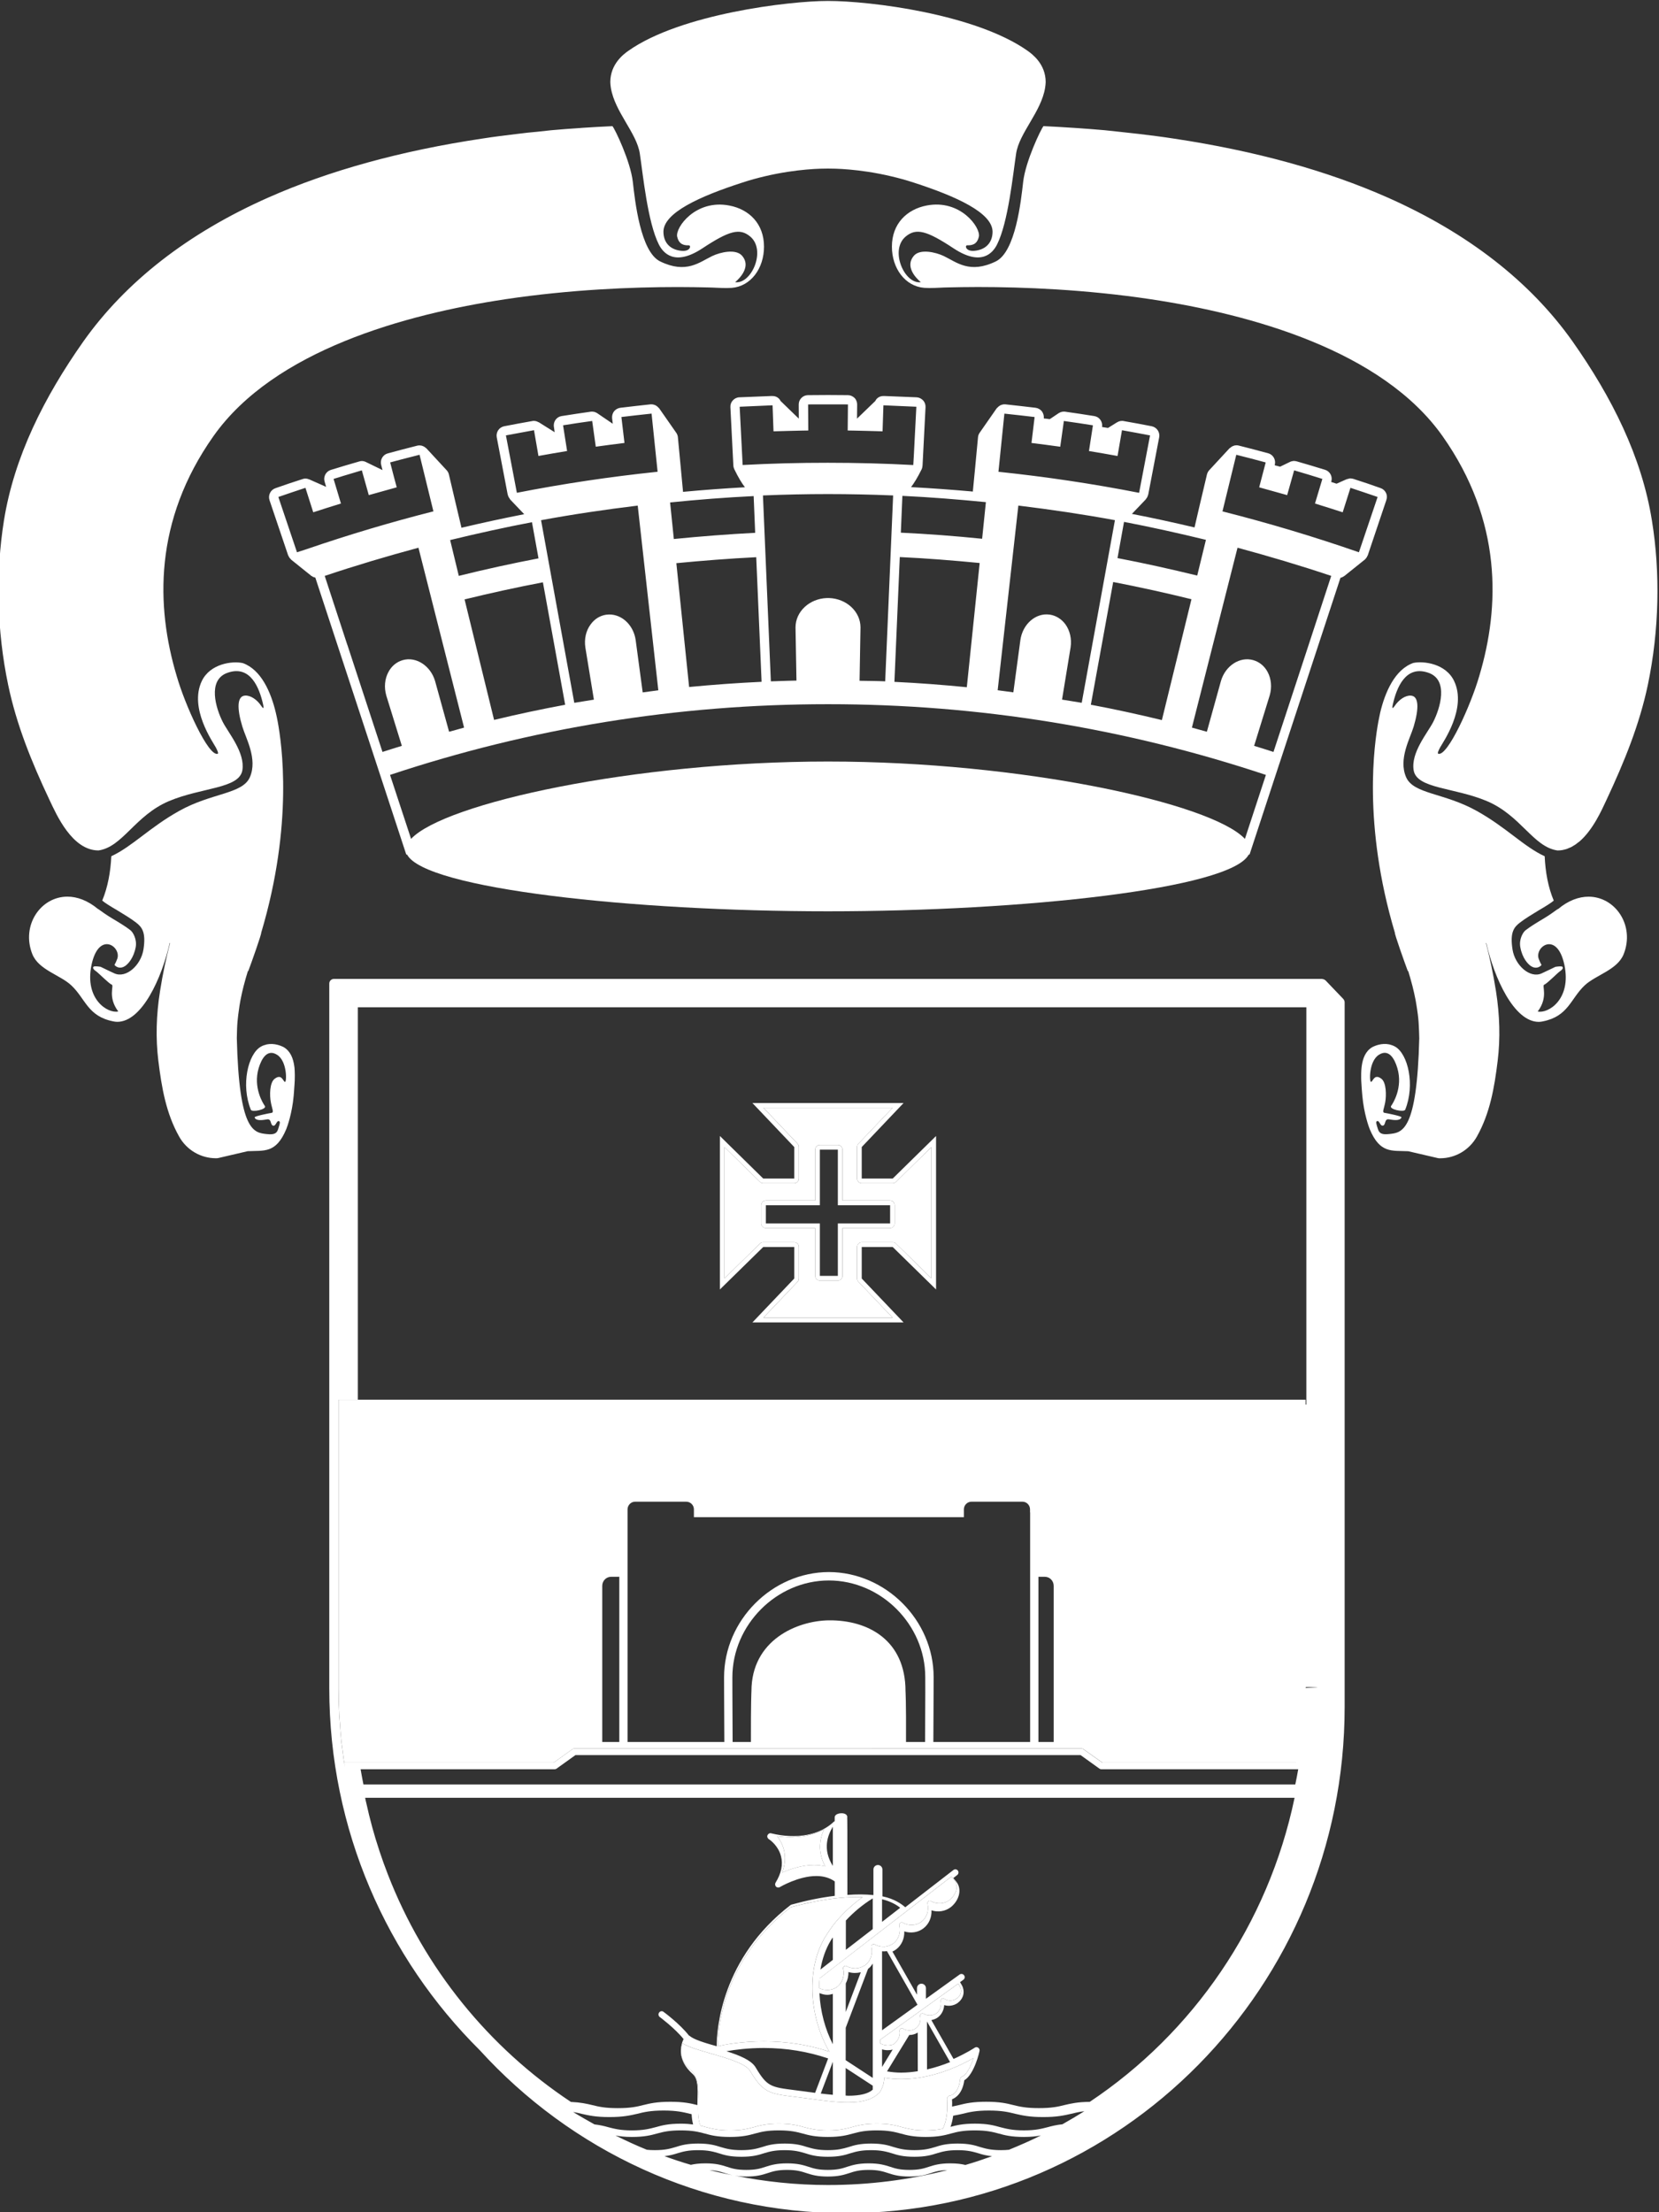 <?xml version="1.0" encoding="utf-8"?>
<!-- Generator: Adobe Illustrator 15.0.2, SVG Export Plug-In . SVG Version: 6.00 Build 0)  -->
<!DOCTYPE svg PUBLIC "-//W3C//DTD SVG 1.1//EN" "http://www.w3.org/Graphics/SVG/1.1/DTD/svg11.dtd">
<svg version="1.1" id="Camada_1" xmlns="http://www.w3.org/2000/svg" xmlns:xlink="http://www.w3.org/1999/xlink" x="0px" y="0px"
	 width="60px" height="80px" viewBox="0 0 60 80" enable-background="new 0 0 60 80" xml:space="preserve">
<rect x="0" y="0" width="60" height="80" fill="#333333" stroke="none"/>
<g>
	<path fill="#FFFFFF" d="M50.855,28.108c-0.289-0.658,0.146-1.407,0.272-1.832c0.194-0.648,0.194-1.106-0.103-1.121
		c-0.199-0.012-0.431,0.148-0.58,0.369c-0.072,0.108-0.108,0.122-0.07-0.052c0.131-0.583,0.456-1.449,1.307-1.135
		c0.715,0.267,0.403,1.28,0.152,1.774c-0.201,0.392-0.813,1.104-0.706,1.744c0.109,0.669,1.461,0.616,2.645,1.113
		c1.234,0.52,1.677,1.659,2.556,1.787c0.061,0,0.119-0.005,0.177-0.014c0.009-0.001,0.02-0.006,0.031-0.008
		c0.046-0.008,0.089-0.021,0.135-0.035c0.013-0.003,0.025-0.012,0.036-0.016c0.041-0.016,0.081-0.032,0.12-0.05
		c0.022-0.013,0.044-0.028,0.066-0.04c0.028-0.018,0.055-0.031,0.082-0.049c0.035-0.025,0.069-0.052,0.102-0.079
		c0.013-0.01,0.024-0.018,0.038-0.026c0.497-0.422,0.816-1.148,0.983-1.505c0.654-1.396,1.195-2.728,1.498-4.163
		c0.413-1.974,0.454-4.062,0.149-5.94c-0.367-2.312-1.453-4.47-2.871-6.483c-1.532-2.164-3.784-3.917-6.688-5.204
		c-2.198-0.974-4.792-1.688-7.713-2.128c-0.438-0.068-0.871-0.123-1.296-0.173c-0.237-0.028-0.467-0.052-0.699-0.077
		c-0.174-0.018-0.352-0.037-0.525-0.056c-0.327-0.03-0.645-0.052-0.96-0.075c-0.062-0.003-0.123-0.009-0.183-0.012
		c-0.358-0.023-0.709-0.045-1.048-0.06h-0.024c-0.093,0.111-0.648,1.271-0.733,2.012c-0.079,0.695-0.275,2.534-0.991,2.88
		c-0.949,0.459-1.417,0.026-1.882-0.196c-0.291-0.138-0.854-0.269-1.078-0.011c-0.331,0.38,0.056,0.795,0.248,0.957
		c-0.589,0.083-1.138-1.161-0.543-1.653c0.378-0.312,0.755-0.215,1.734,0.433c1.011,0.664,1.419,0.151,1.566-0.14
		c0.406-0.802,0.578-2.545,0.691-3.292c0.115-0.75,0.904-1.501,1.048-2.376c0.009-0.071,0.021-0.146,0.021-0.206
		c0-0.655-0.485-1.013-0.656-1.135c-1.889-1.33-5.685-1.801-7.219-1.801c-1.403,0-5.328,0.471-7.215,1.801
		c-0.173,0.122-0.656,0.479-0.656,1.135c0,0.055,0.01,0.135,0.02,0.206c0.144,0.875,0.932,1.626,1.047,2.376
		c0.113,0.747,0.283,2.49,0.69,3.292c0.15,0.291,0.557,0.804,1.568,0.14c0.979-0.647,1.358-0.744,1.732-0.433
		c0.594,0.492,0.048,1.736-0.542,1.653c0.191-0.162,0.58-0.577,0.25-0.957c-0.227-0.258-0.788-0.127-1.077,0.011
		c-0.468,0.223-0.937,0.655-1.884,0.196c-0.714-0.346-0.911-2.185-0.99-2.88c-0.085-0.741-0.642-1.9-0.736-2.012
		c-0.348,0.015-0.709,0.036-1.081,0.06c-0.036,0.003-0.072,0.005-0.109,0.009c-0.335,0.021-0.677,0.048-1.029,0.079
		c-0.157,0.018-0.319,0.037-0.477,0.052c-0.247,0.022-0.49,0.046-0.744,0.08c-0.424,0.05-0.855,0.104-1.294,0.173
		c-2.921,0.439-5.514,1.154-7.712,2.128c-2.904,1.287-5.155,3.04-6.689,5.204c-1.419,2.014-2.505,4.171-2.874,6.483
		c-0.3,1.878-0.26,3.967,0.154,5.94c0.301,1.436,0.838,2.768,1.497,4.163c0.245,0.515,0.811,1.821,1.771,1.821
		c0.878-0.128,1.32-1.268,2.554-1.787c1.185-0.497,2.535-0.444,2.648-1.113c0.104-0.64-0.509-1.353-0.708-1.744
		c-0.252-0.494-0.56-1.508,0.154-1.774c0.848-0.314,1.172,0.552,1.303,1.135c0.038,0.174,0.002,0.16-0.07,0.052
		c-0.147-0.221-0.38-0.381-0.579-0.369c-0.298,0.015-0.298,0.473-0.101,1.121c0.126,0.425,0.56,1.174,0.272,1.832
		c-0.27,0.613-1.379,0.56-2.553,1.216c-1.077,0.6-1.699,1.289-2.458,1.64c-0.027,0.574-0.128,1.121-0.328,1.604
		c0.082,0.076,0.326,0.226,0.533,0.346c0.247,0.151,0.5,0.301,0.688,0.447c0.212,0.164,0.368,0.347,0.27,0.975
		c-0.09,0.571-0.629,1.059-1.055,0.863c-0.232-0.104-0.42-0.203-0.498-0.237c-0.116-0.017-0.224-0.024-0.25-0.003
		c-0.043,0.033-0.011,0.1,0.084,0.162c0.092,0.062,0.467,0.449,0.569,0.485c0.102,0.033-0.159,0.443,0.239,0.972
		c-0.375,0.085-1.227-0.436-0.968-1.682c0.262-1.243,1.08-0.668,0.934-0.228c-0.036,0.099-0.071,0.171-0.104,0.227
		c0.075,0.091,0.223,0.148,0.383,0.041c0.112-0.075,0.31-0.288,0.385-0.682c0.052-0.278-0.094-0.542-0.195-0.617
		c-0.172-0.134-0.417-0.282-0.654-0.423c-0.214-0.127-0.371-0.244-0.507-0.34c-0.002,0-0.004,0.001-0.005,0.001
		c-0.377-0.313-0.76-0.449-1.107-0.449c-0.974,0-1.68,1.043-1.271,2.078c0.229,0.575,1.013,0.753,1.415,1.135
		c0.511,0.483,0.586,1.112,1.506,1.296c0.051,0.011,0.103,0.018,0.153,0.018c0.893,0,1.609-1.586,1.896-2.854l0.011,0.006
		c-0.132,0.505-0.261,1.093-0.362,1.738c-0.139,0.868-0.159,1.714-0.062,2.509c0.121,0.984,0.28,1.909,0.753,2.75
		c0.271,0.486,0.781,0.784,1.328,0.784c0.027,0,0.056,0,0.083-0.006l1.068-0.249c0.601-0.029,1.022,0.089,1.394-0.794
		c0.039-0.092,0.212-0.573,0.269-1.203c0.007-0.094,0.017-0.188,0.021-0.28c0.004-0.057,0.009-0.104,0.011-0.153
		c0.004-0.046,0.005-0.086,0.007-0.126c0.001-0.063,0.003-0.126,0.003-0.187c0-0.026-0.002-0.053-0.002-0.079
		c-0.001-0.068-0.004-0.134-0.01-0.197c-0.002-0.014-0.005-0.027-0.006-0.044c-0.04-0.302-0.144-0.554-0.379-0.696
		c-0.099-0.053-0.344-0.158-0.62-0.102c-0.021,0.007-0.042,0.016-0.063,0.02c-0.012,0.003-0.021,0.006-0.033,0.009
		c-0.04,0.013-0.08,0.03-0.12,0.055c-0.46,0.269-0.721,1.38-0.358,2.278c0.042,0.104,0.603-0.014,0.505-0.14
		c-0.05-0.068-0.434-0.653-0.221-1.367c0.102-0.337,0.309-0.707,0.667-0.479c0.368,0.231,0.351,0.997,0.283,0.979
		c-0.069-0.013-0.113-0.308-0.37-0.114c-0.188,0.136-0.188,0.609-0.14,0.852c0.043,0.241,0.125,0.37,0.021,0.383
		c-0.101,0.016-0.627,0.121-0.609,0.164c0.051,0.141,0.302,0.095,0.46,0.07c0.158-0.02,0.102,0.192,0.204,0.227
		c0.102,0.034,0.127-0.177,0.207-0.165c0.079,0.009,0.029,0.128-0.016,0.28c-0.044,0.146-0.117,0.225-0.414,0.19
		c-0.466-0.052-1.004-0.079-1.084-3.48l0.001-0.009v-0.009c0-0.092,0.006-0.18,0.007-0.272c0.004-0.096,0.007-0.193,0.016-0.291
		c0.008-0.088,0.017-0.172,0.028-0.259c0.014-0.112,0.029-0.218,0.046-0.328c0.012-0.066,0.022-0.131,0.033-0.191
		c0.035-0.178,0.072-0.347,0.114-0.51c0.048-0.19,0.103-0.373,0.156-0.548l0.012,0.007c0.116-0.307,0.484-1.347,0.469-1.391
		c1.174-3.937,0.742-6.844,0.596-7.638c-0.02-0.106-0.041-0.207-0.067-0.317c-0.177-0.746-0.53-1.556-1.193-1.796H8.778
		C8.42,23.897,7.6,23.989,7.295,24.635c-0.459,0.98,0.406,2.198,0.508,2.39c0.058,0.109,0.109,0.223,0.07,0.234
		c-0.335,0.105-1.182-1.761-1.484-2.817c-0.75-2.501-0.833-5.605,1.33-8.669c2.196-3.11,6.947-4.406,10.545-4.95
		c2.375-0.356,4.621-0.443,6.253-0.443c0.397,0,0.756,0.007,1.072,0.014c0.219,0.003,0.458,0.023,0.692,0.023
		c0.062,0,0.124-0.005,0.184-0.007c0.686-0.055,1.166-0.7,1.166-1.49c0-0.826-0.534-1.35-1.254-1.487
		c-1.221-0.236-1.961,0.8-1.886,1.127c0.045,0.201,0.158,0.323,0.418,0.312c0.095-0.004,0.065,0.225-0.249,0.2
		c-0.406-0.032-0.666-0.282-0.666-0.695C24,7.699,25.283,7.107,26.856,6.6c0.274-0.091,0.546-0.164,0.802-0.224
		c1.175-0.278,2.083-0.28,2.286-0.28c0.204,0,1.114,0.002,2.288,0.28c0.256,0.06,0.527,0.133,0.805,0.224
		c1.568,0.507,2.853,1.099,2.86,1.776c0,0.413-0.262,0.663-0.666,0.695c-0.312,0.024-0.344-0.204-0.248-0.2
		c0.261,0.011,0.373-0.111,0.419-0.312c0.073-0.327-0.666-1.363-1.888-1.127c-0.719,0.138-1.257,0.661-1.257,1.487
		c0,0.79,0.484,1.436,1.168,1.49c0.061,0.002,0.123,0.007,0.185,0.007c0.236,0,0.474-0.021,0.691-0.023
		c0.315-0.007,0.678-0.014,1.072-0.014c1.632,0,3.878,0.087,6.251,0.443c3.602,0.544,8.349,1.84,10.548,4.95
		c2.16,3.063,2.078,6.168,1.329,8.669c-0.304,1.057-1.149,2.923-1.484,2.817c-0.042-0.012,0.012-0.125,0.07-0.234
		c0.104-0.191,0.968-1.409,0.506-2.39c-0.301-0.645-1.12-0.738-1.48-0.66c-0.665,0.237-1.02,1.053-1.197,1.799
		c-0.024,0.11-0.045,0.211-0.065,0.317c-0.145,0.794-0.577,3.701,0.596,7.638c-0.016,0.044,0.354,1.084,0.469,1.391l0.013-0.007
		c0.053,0.175,0.106,0.357,0.155,0.548c0.042,0.163,0.078,0.332,0.113,0.506c0.012,0.064,0.023,0.129,0.033,0.195
		c0.017,0.11,0.034,0.216,0.048,0.329c0.01,0.086,0.02,0.168,0.026,0.254c0.008,0.105,0.011,0.206,0.016,0.31
		c0.002,0.087,0.008,0.167,0.008,0.255v0.007l0.002,0.014c-0.083,3.401-0.62,3.429-1.089,3.48c-0.293,0.034-0.365-0.044-0.41-0.19
		c-0.047-0.152-0.094-0.271-0.016-0.28c0.081-0.012,0.104,0.199,0.208,0.165c0.1-0.034,0.043-0.246,0.204-0.227
		c0.157,0.024,0.405,0.07,0.46-0.07c0.017-0.043-0.509-0.148-0.611-0.164c-0.102-0.013-0.022-0.142,0.022-0.383
		c0.044-0.242,0.044-0.716-0.141-0.852c-0.256-0.193-0.301,0.102-0.37,0.114c-0.067,0.018-0.085-0.748,0.283-0.979
		c0.358-0.229,0.566,0.142,0.666,0.479c0.214,0.714-0.171,1.299-0.222,1.367c-0.098,0.126,0.463,0.243,0.507,0.14
		c0.363-0.898,0.1-2.01-0.36-2.278c-0.04-0.024-0.081-0.042-0.121-0.055c-0.031-0.011-0.062-0.02-0.095-0.028
		c-0.274-0.057-0.521,0.049-0.62,0.102c-0.238,0.143-0.342,0.401-0.38,0.708l-0.002,0.016c-0.008,0.077-0.012,0.15-0.014,0.223
		v0.048c-0.002,0.074,0,0.146,0.002,0.22c0.002,0.019,0.002,0.038,0.004,0.06c0.008,0.16,0.02,0.32,0.036,0.489
		c0.058,0.63,0.23,1.111,0.268,1.203c0.372,0.883,0.795,0.765,1.392,0.794l1.072,0.249c0.024,0.006,0.054,0.006,0.079,0.006
		c0.55,0,1.058-0.298,1.331-0.784c0.472-0.841,0.634-1.766,0.753-2.75c0.097-0.795,0.075-1.641-0.062-2.509
		c-0.102-0.646-0.23-1.233-0.361-1.738l0.01-0.006c0.287,1.269,1.005,2.854,1.897,2.854c0.051,0,0.1-0.007,0.15-0.018
		c0.921-0.184,0.997-0.812,1.506-1.296c0.4-0.382,1.188-0.56,1.416-1.135c0.41-1.035-0.299-2.078-1.271-2.078
		c-0.349,0-0.73,0.136-1.104,0.449c-0.003,0-0.007-0.001-0.011-0.001c-0.136,0.096-0.291,0.213-0.504,0.34
		c-0.237,0.141-0.481,0.289-0.654,0.423c-0.103,0.075-0.247,0.339-0.194,0.617c0.072,0.394,0.271,0.606,0.384,0.682
		c0.159,0.107,0.311,0.05,0.383-0.041c-0.034-0.056-0.068-0.128-0.104-0.227c-0.146-0.44,0.668-1.016,0.932,0.228
		c0.261,1.246-0.592,1.767-0.966,1.682c0.396-0.528,0.136-0.938,0.238-0.972c0.103-0.036,0.476-0.423,0.57-0.485
		c0.093-0.062,0.127-0.129,0.081-0.162c-0.022-0.021-0.132-0.014-0.247,0.003c-0.075,0.034-0.269,0.133-0.498,0.237
		c-0.425,0.195-0.966-0.292-1.055-0.863c-0.099-0.628,0.056-0.811,0.271-0.975c0.188-0.146,0.439-0.296,0.686-0.447
		c0.207-0.12,0.452-0.27,0.534-0.346c-0.203-0.482-0.302-1.029-0.328-1.604c-0.761-0.351-1.381-1.04-2.458-1.64
		C52.232,28.667,51.124,28.721,50.855,28.108"/>
	<line fill="#FFFFFF" x1="37.907" y1="63.23" x2="37.256" y2="63.23"/>
	<line fill="#FFFFFF" x1="22.693" y1="63.23" x2="21.982" y2="63.23"/>
	<path fill="#FFFFFF" d="M30.997,46.234v-1.139c0-0.098,0.077-0.17,0.169-0.17h1.121c0.045,0,0.086,0.014,0.116,0.046l1.282,1.257
		v-4.745l-1.282,1.259c-0.03,0.029-0.071,0.047-0.116,0.047h-1.121c-0.093,0-0.169-0.076-0.169-0.171V41.48
		c0-0.045,0.017-0.087,0.048-0.119l1.238-1.302h-4.673l1.237,1.302c0.03,0.032,0.045,0.074,0.045,0.119v1.138
		c0,0.095-0.074,0.171-0.167,0.171h-1.124c-0.042,0-0.084-0.018-0.115-0.049l-1.283-1.257v4.745l1.283-1.257
		c0.03-0.032,0.072-0.046,0.115-0.046h1.124c0.092,0,0.167,0.072,0.167,0.17v1.139c0,0.045-0.015,0.084-0.045,0.117l-1.237,1.301
		h4.673l-1.238-1.301C31.013,46.318,30.997,46.279,30.997,46.234 M30.47,46.138c0,0.093-0.075,0.169-0.167,0.169H29.65
		c-0.092,0-0.167-0.076-0.167-0.169v-1.726h-1.785c-0.091,0-0.167-0.077-0.167-0.171v-0.656c0-0.099,0.077-0.173,0.167-0.173h1.785
		v-1.838c0-0.092,0.076-0.17,0.167-0.17h0.652c0.092,0,0.167,0.078,0.167,0.17v1.838h1.721c0.093,0,0.167,0.074,0.167,0.173v0.656
		c0,0.094-0.074,0.171-0.167,0.171H30.47V46.138z"/>
	<path fill="#FFFFFF" d="M32.283,40.059l-1.239,1.302c-0.032,0.032-0.047,0.074-0.047,0.119v1.139c0,0.094,0.076,0.17,0.169,0.17
		h1.121c0.045,0,0.087-0.018,0.117-0.047l1.28-1.259v4.745l-1.28-1.257c-0.03-0.032-0.072-0.046-0.117-0.046h-1.121
		c-0.093,0-0.169,0.072-0.169,0.17v1.139c0,0.045,0.016,0.084,0.047,0.117l1.239,1.301h-4.674l1.237-1.301
		c0.029-0.033,0.045-0.072,0.045-0.117v-1.139c0-0.098-0.075-0.17-0.167-0.17h-1.123c-0.043,0-0.084,0.014-0.115,0.046l-1.284,1.257
		v-4.745l1.284,1.257c0.03,0.031,0.071,0.049,0.115,0.049h1.123c0.092,0,0.167-0.076,0.167-0.17V41.48
		c0-0.045-0.016-0.087-0.045-0.119l-1.237-1.302H32.283 M29.483,43.413h-1.785c-0.092,0-0.168,0.074-0.168,0.173v0.657
		c0,0.093,0.077,0.17,0.168,0.17h1.785v1.726c0,0.093,0.076,0.169,0.167,0.169h0.651c0.093,0,0.168-0.076,0.168-0.169v-1.726h1.722
		c0.092,0,0.166-0.077,0.166-0.17v-0.657c0-0.099-0.074-0.173-0.166-0.173h-1.722v-1.838c0-0.092-0.075-0.17-0.168-0.17h-0.651
		c-0.091,0-0.167,0.078-0.167,0.17V43.413 M32.679,39.888h-5.467l1.513,1.592v1.139h-1.123l-1.566-1.538v5.55l1.566-1.535h1.123
		v1.139l-1.513,1.588h5.467l-1.513-1.588v-1.139h1.121l1.567,1.535v-5.55l-1.567,1.538h-1.121V41.48L32.679,39.888z M27.699,44.243
		v-0.657h1.952v-2.011h0.651v2.011h1.89v0.657h-1.89v1.896h-0.651v-1.896H27.699z"/>
	<path fill="#FFFFFF" d="M48.582,36.125l-0.647-0.676h-0.002c-0.002-0.002-0.004-0.002-0.006-0.002
		c-0.028-0.028-0.065-0.038-0.101-0.043c-0.007,0-0.009-0.004-0.015-0.004H12.077c-0.044,0-0.087,0.018-0.117,0.047
		c-0.034,0.031-0.051,0.075-0.051,0.123v25.486c0,5.119,2.088,9.753,5.438,13.08c3.297,3.623,8.018,5.898,13.247,5.898
		c9.947,0,18.037-8.21,18.037-18.301V36.246C48.63,36.201,48.612,36.161,48.582,36.125 M12.942,36.426h34.304v0.333v14.034H12.942
		V36.426z M21.5,76.824c-0.26-0.146-0.519-0.292-0.772-0.448c0.108,0.018,0.209,0.039,0.306,0.065
		c0.248,0.057,0.504,0.118,1.006,0.118c0.504,0,0.762-0.062,1.008-0.118c0.245-0.061,0.476-0.118,0.952-0.118
		c0.475,0,0.708,0.058,0.953,0.118c0.02,0.003,0.041,0.009,0.06,0.013c0.007,0.127,0.022,0.252,0.054,0.373
		c-0.125-0.017-0.26-0.029-0.44-0.029c-0.459,0-0.692,0.064-0.918,0.128c-0.218,0.056-0.427,0.115-0.855,0.115
		c-0.426,0-0.634-0.06-0.853-0.115C21.856,76.884,21.704,76.848,21.5,76.824 M31.196,68.606c-0.114,0.078-0.22,0.168-0.325,0.253
		c-0.096,0.08-0.186,0.163-0.276,0.248c-0.17,0.167-0.333,0.342-0.474,0.53c-0.1,0.136-0.194,0.272-0.279,0.413
		c-0.745,1.26-0.513,3.009,0.152,4.143c-0.746-0.247-1.541-0.372-2.371-0.372c-0.796,0-1.401,0.116-1.667,0.177
		c0.004-0.62,0.182-3.127,2.64-5.026c0.269-0.076,0.531-0.138,0.783-0.188c0.01-0.003,0.018-0.003,0.028-0.003
		C30.066,68.646,30.668,68.583,31.196,68.606 M30.121,67.477c-0.388-0.616-0.179-1.121,0-1.418V67.477z M34.409,67.862
		c0.062,0.074,0.138,0.165,0.158,0.211c0.103,0.218-0.038,0.492-0.225,0.635c-0.184,0.145-0.444,0.163-0.666,0.047
		c-0.019-0.021-0.05-0.022-0.078-0.015c-0.039,0.015-0.062,0.059-0.054,0.099c0.06,0.249-0.025,0.506-0.215,0.654
		c-0.187,0.143-0.448,0.162-0.667,0.043c-0.021-0.015-0.052-0.021-0.079-0.01c-0.042,0.014-0.064,0.057-0.056,0.096
		c0.06,0.252-0.025,0.508-0.215,0.655c-0.095,0.07-0.209,0.111-0.328,0.122c-0.004,0-0.009-0.003-0.016-0.003
		c-0.106,0.005-0.221-0.018-0.324-0.074c-0.023-0.02-0.055-0.021-0.083-0.008c-0.037,0.012-0.057,0.056-0.049,0.094
		c0.06,0.252-0.024,0.507-0.216,0.653c-0.026,0.019-0.055,0.034-0.084,0.047c-0.044,0.024-0.088,0.044-0.134,0.052
		c-0.005,0.001-0.009,0.001-0.013,0.004c-0.044,0.008-0.088,0.018-0.13,0.018c-0.019,0-0.038-0.004-0.055-0.006
		c-0.033-0.004-0.065-0.007-0.096-0.012c-0.055-0.012-0.108-0.031-0.157-0.06c-0.025-0.016-0.061-0.021-0.089-0.002
		c-0.032,0.017-0.049,0.055-0.04,0.091c0.057,0.249-0.027,0.508-0.218,0.655c-0.109,0.082-0.244,0.118-0.381,0.113
		c-0.017,0-0.033,0-0.049-0.003c-0.078-0.008-0.153-0.026-0.225-0.062c0-0.118,0.008-0.233,0.018-0.35l0.477-0.369l1.78-1.377
		L34.409,67.862z M31.901,69.5v-0.818c0.33,0.08,0.55,0.22,0.656,0.309L31.901,69.5z M33.865,72.809
		c-0.036,0.024-0.073,0.039-0.111,0.054h-0.003c-0.037,0.013-0.078,0.02-0.119,0.02c-0.074,0-0.151-0.018-0.217-0.057
		c-0.025-0.017-0.06-0.023-0.085-0.012c-0.037,0.015-0.059,0.058-0.05,0.098c0.035,0.17-0.028,0.343-0.159,0.438
		c-0.129,0.092-0.305,0.102-0.447,0.019c-0.023-0.017-0.05-0.025-0.077-0.017c-0.043,0.014-0.07,0.055-0.059,0.102
		c0.029,0.15-0.061,0.355-0.208,0.461c-0.027,0.022-0.064,0.033-0.106,0.041c-0.017,0.006-0.034,0.006-0.054,0.008
		c-0.021,0.003-0.042,0.005-0.063,0.005c-0.031-0.002-0.06-0.005-0.084-0.01c-0.01-0.003-0.018-0.003-0.025-0.004
		c-0.035-0.007-0.065-0.015-0.096-0.028c-0.025-0.012-0.055-0.02-0.07-0.035v-0.127l2.823-2.03c0.039,0.063,0.076,0.132,0.084,0.153
		c0.05,0.146,0.001,0.282-0.131,0.379c-0.128,0.095-0.305,0.104-0.45,0.021c-0.019-0.02-0.045-0.021-0.075-0.02
		c-0.042,0.014-0.068,0.057-0.061,0.102C34.057,72.539,33.995,72.71,33.865,72.809 M34.361,74.572
		c-0.247,0.099-0.53,0.196-0.834,0.264l-0.002-1.733L34.361,74.572z M32.885,73.591c0.107,0,0.212-0.027,0.306-0.087l0.002,1.397
		c-0.196,0.03-0.396,0.051-0.602,0.051c-0.176,0-0.346-0.018-0.511-0.045L32.885,73.591z M31.901,74.747V74.11
		c0.066,0.022,0.138,0.031,0.208,0.031c0.061,0,0.12-0.007,0.175-0.022L31.901,74.747z M31.901,73.42v-2.855
		c0.061,0.004,0.121,0.002,0.177-0.006l1.104,1.938L31.901,73.42z M30.585,74.502c0.001-0.409,0.002-0.802,0.002-1.173l0.807-2.129
		c0.002,0,0.006-0.003,0.006-0.003c0.067-0.051,0.119-0.118,0.165-0.19v4.136L30.585,74.502z M31.565,75.425v0.143
		c-0.165,0.146-0.454,0.22-0.89,0.22c-0.029,0-0.064-0.004-0.092-0.007c0-0.343,0-0.674,0.002-0.996L31.565,75.425z M30.588,72.759
		c0-0.365,0.001-0.702,0.001-1.031c0.066-0.128,0.101-0.27,0.095-0.413c0.147,0.043,0.303,0.043,0.448,0.008L30.588,72.759z
		 M30.121,74.559v1.195c-0.145-0.015-0.288-0.026-0.437-0.046L30.121,74.559z M29.479,75.684c-0.086-0.016-0.172-0.023-0.259-0.035
		l-0.067-0.01c-0.149-0.021-0.285-0.037-0.407-0.053c-0.871-0.109-1.005-0.129-1.418-0.824c-0.154-0.258-0.576-0.434-1.055-0.583
		c0.311-0.056,0.78-0.118,1.352-0.118c0.816,0,1.595,0.13,2.326,0.378L29.479,75.684z M30.121,72.105v1.82
		c-0.274-0.53-0.454-1.183-0.485-1.848c0.094,0.036,0.188,0.062,0.284,0.062C29.989,72.139,30.055,72.125,30.121,72.105
		 M29.672,71.225c0.063-0.373,0.182-0.73,0.372-1.049c0.021-0.04,0.051-0.074,0.077-0.113v0.811L29.672,71.225z M31.565,69.76
		l-0.973,0.751c0-0.379,0-0.734,0-1.06c0.281-0.301,0.604-0.573,0.973-0.801V69.76z M27.125,74.885
		c0.474,0.799,0.711,0.827,1.591,0.938c0.124,0.018,0.256,0.03,0.405,0.052l0.068,0.009c0.505,0.069,1.028,0.144,1.487,0.144
		c0.13,0,0.249-0.01,0.358-0.019c0.078-0.011,0.147-0.023,0.211-0.04c0.024-0.007,0.051-0.011,0.074-0.016
		c0.081-0.023,0.152-0.049,0.215-0.083c0.005-0.001,0.008-0.004,0.013-0.007c0.067-0.031,0.127-0.072,0.179-0.119
		c0.027-0.024,0.059-0.042,0.081-0.066c0.042-0.053,0.067-0.114,0.095-0.178c0.019-0.043,0.033-0.088,0.047-0.135
		c0.014-0.072,0.032-0.146,0.031-0.229c0.196,0.035,0.402,0.052,0.611,0.052c1.137,0,2.158-0.497,2.618-0.763
		c-0.088,0.262-0.244,0.612-0.406,0.665c-0.044,0.016-0.074,0.056-0.08,0.103c-0.055,0.551-0.349,0.585-0.36,0.585
		c-0.03,0.002-0.06,0.02-0.08,0.043c-0.021,0.026-0.033,0.054-0.03,0.088c0.011,0.144,0.011,0.271,0.005,0.386v0.002
		c-0.016,0.303-0.081,0.522-0.16,0.684c-0.117,0.024-0.248,0.045-0.423,0.053c-0.058,0.002-0.121,0.007-0.191,0.007
		c-0.426,0-0.634-0.06-0.854-0.115c-0.224-0.063-0.458-0.128-0.916-0.128s-0.689,0.064-0.915,0.128
		c-0.221,0.056-0.429,0.115-0.855,0.115c-0.428,0-0.636-0.06-0.856-0.115c-0.225-0.063-0.457-0.128-0.917-0.128
		c-0.458,0-0.691,0.064-0.914,0.128c-0.221,0.056-0.43,0.115-0.856,0.115c-0.427,0-0.635-0.06-0.856-0.115
		c-0.067-0.022-0.139-0.038-0.214-0.056h0.002c-0.022-0.056-0.04-0.116-0.052-0.178c-0.027-0.133-0.034-0.282-0.034-0.433v-0.003
		c0-0.088,0.002-0.173,0.003-0.258c0.013-0.432,0.027-0.878-0.257-1.127c-0.457-0.402-0.382-0.792-0.307-0.979
		c0.233,0.144,0.611,0.25,1.041,0.373C26.306,74.434,26.968,74.624,27.125,74.885 M25.655,78.477
		c0.254,0.014,0.408,0.059,0.561,0.109c0.084,0.026,0.17,0.052,0.271,0.076C26.208,78.603,25.929,78.545,25.655,78.477
		 M29.945,79.016c-1.161,0-2.29-0.122-3.386-0.341c0.115,0.021,0.251,0.035,0.432,0.035c0.386,0,0.582-0.063,0.772-0.124
		c0.182-0.06,0.353-0.116,0.703-0.116c0.352,0,0.521,0.057,0.702,0.116c0.191,0.061,0.386,0.124,0.771,0.124
		c0.389,0,0.584-0.063,0.776-0.124c0.181-0.06,0.351-0.116,0.703-0.116c0.351,0,0.522,0.057,0.703,0.116
		c0.188,0.061,0.385,0.124,0.771,0.124c0.389,0,0.585-0.063,0.776-0.124c0.158-0.055,0.319-0.101,0.593-0.109
		C32.881,78.83,31.433,79.016,29.945,79.016 M34.915,78.291c-0.139-0.034-0.304-0.058-0.548-0.058c-0.386,0-0.581,0.063-0.771,0.123
		c-0.182,0.061-0.353,0.114-0.705,0.114c-0.35,0-0.521-0.054-0.7-0.114c-0.19-0.06-0.387-0.123-0.774-0.123
		c-0.387,0-0.584,0.063-0.775,0.123c-0.18,0.061-0.35,0.114-0.703,0.114c-0.349,0-0.519-0.054-0.701-0.114
		c-0.189-0.06-0.385-0.123-0.772-0.123c-0.386,0-0.584,0.063-0.774,0.123c-0.18,0.061-0.352,0.114-0.701,0.114
		c-0.351,0-0.522-0.054-0.704-0.114c-0.188-0.06-0.386-0.123-0.773-0.123c-0.233,0-0.393,0.023-0.529,0.053
		c-0.322-0.093-0.639-0.199-0.954-0.313c0.195-0.022,0.336-0.062,0.47-0.105c0.191-0.057,0.374-0.112,0.747-0.112
		c0.375,0,0.556,0.056,0.748,0.112c0.2,0.065,0.409,0.127,0.816,0.127c0.409,0,0.617-0.062,0.817-0.127
		c0.192-0.057,0.372-0.112,0.748-0.112c0.374,0,0.556,0.056,0.747,0.112c0.201,0.065,0.409,0.127,0.814,0.127
		c0.41,0,0.617-0.062,0.818-0.127c0.193-0.057,0.375-0.112,0.748-0.112c0.376,0,0.557,0.056,0.749,0.112
		c0.2,0.065,0.408,0.127,0.816,0.127c0.407,0,0.615-0.062,0.815-0.127c0.193-0.057,0.376-0.112,0.749-0.112
		c0.375,0,0.557,0.056,0.751,0.112c0.137,0.044,0.285,0.087,0.496,0.106C35.563,78.088,35.242,78.196,34.915,78.291 M36.491,77.741
		c-0.085,0.009-0.176,0.014-0.288,0.014c-0.376,0-0.56-0.056-0.751-0.111c-0.2-0.064-0.408-0.127-0.818-0.127
		s-0.616,0.062-0.816,0.127c-0.192,0.056-0.375,0.111-0.748,0.111c-0.374,0-0.556-0.056-0.748-0.111
		c-0.201-0.064-0.409-0.127-0.817-0.127c-0.407,0-0.614,0.062-0.815,0.127c-0.193,0.056-0.375,0.111-0.75,0.111
		c-0.373,0-0.554-0.056-0.747-0.111c-0.199-0.064-0.408-0.127-0.815-0.127c-0.408,0-0.616,0.062-0.817,0.127
		c-0.191,0.056-0.373,0.111-0.748,0.111c-0.375,0-0.555-0.056-0.746-0.111c-0.202-0.064-0.409-0.127-0.818-0.127
		c-0.408,0-0.614,0.062-0.816,0.127c-0.192,0.056-0.374,0.111-0.749,0.111c-0.115,0-0.206-0.005-0.29-0.014
		c-0.386-0.157-0.763-0.329-1.135-0.516c0.154,0.031,0.336,0.053,0.593,0.053c0.461,0,0.693-0.063,0.917-0.125
		c0.221-0.059,0.429-0.112,0.856-0.112c0.425,0,0.636,0.054,0.855,0.112c0.224,0.062,0.458,0.125,0.916,0.125
		c0.459,0,0.693-0.063,0.917-0.125c0.218-0.059,0.426-0.112,0.853-0.112c0.43,0,0.637,0.054,0.857,0.112
		c0.224,0.062,0.457,0.125,0.917,0.125c0.457,0,0.69-0.063,0.914-0.125c0.221-0.059,0.43-0.112,0.856-0.112
		c0.428,0,0.636,0.054,0.855,0.112c0.228,0.062,0.459,0.125,0.915,0.125c0.46,0,0.693-0.063,0.918-0.125
		c0.221-0.059,0.428-0.112,0.856-0.112c0.428,0,0.637,0.054,0.857,0.112c0.224,0.062,0.458,0.125,0.918,0.125
		c0.271,0,0.461-0.023,0.618-0.055C37.272,77.412,36.886,77.579,36.491,77.741 M38.423,76.82c-0.223,0.023-0.383,0.064-0.533,0.105
		c-0.221,0.056-0.429,0.115-0.857,0.115c-0.43,0-0.638-0.06-0.858-0.115c-0.226-0.063-0.457-0.128-0.917-0.128
		c-0.436,0-0.667,0.059-0.881,0.115c0.042-0.118,0.075-0.249,0.096-0.402c0.125-0.022,0.235-0.044,0.339-0.069
		c0.246-0.061,0.478-0.118,0.953-0.118c0.478,0,0.71,0.058,0.954,0.118c0.249,0.057,0.505,0.118,1.01,0.118s0.763-0.062,1.01-0.118
		c0.145-0.037,0.292-0.07,0.478-0.093C38.956,76.51,38.692,76.669,38.423,76.82 M39.412,76.009
		c-0.442,0.003-0.683,0.062-0.912,0.115c-0.237,0.06-0.464,0.111-0.93,0.111c-0.462,0-0.685-0.052-0.926-0.111
		c-0.24-0.061-0.488-0.119-0.979-0.119c-0.487,0-0.738,0.059-0.979,0.119c-0.081,0.02-0.163,0.037-0.253,0.056
		c0.005-0.085,0.005-0.171-0.002-0.264c0.144-0.057,0.377-0.216,0.444-0.687c0.359-0.209,0.554-1.039,0.554-1.084
		c0-0.039-0.024-0.082-0.062-0.101c-0.037-0.02-0.081-0.018-0.117,0.007c-0.008,0.007-0.303,0.201-0.764,0.406l-0.802-1.405
		c0.085-0.019,0.164-0.046,0.231-0.095c0.141-0.104,0.223-0.271,0.233-0.447c0.166,0.051,0.347,0.022,0.488-0.077
		c0.186-0.14,0.259-0.347,0.188-0.559c-0.014-0.048-0.066-0.135-0.103-0.194l0.121-0.087c0.053-0.037,0.062-0.111,0.026-0.16
		c-0.036-0.052-0.109-0.065-0.159-0.031l-1.221,0.879v-0.383c0-0.09-0.073-0.162-0.163-0.162c-0.091,0-0.161,0.073-0.161,0.168
		v0.229l-0.888-1.558c0.048-0.024,0.096-0.049,0.137-0.082c0.198-0.15,0.302-0.395,0.292-0.648c0.237,0.077,0.5,0.039,0.693-0.111
		c0.198-0.152,0.304-0.397,0.29-0.651c0.241,0.079,0.499,0.036,0.695-0.112c0.236-0.183,0.404-0.524,0.267-0.822
		c-0.03-0.065-0.114-0.167-0.172-0.232l0.141-0.111c0.049-0.037,0.062-0.108,0.023-0.161c-0.039-0.051-0.111-0.061-0.162-0.019
		l-1.74,1.346c-0.118-0.105-0.387-0.307-0.826-0.395v-0.971c0-0.09-0.073-0.162-0.163-0.162s-0.162,0.072-0.162,0.162v0.925h-0.002
		h-0.002c-0.285-0.03-0.604-0.03-0.938-0.006c0.002-2.39-0.002-2.753-0.007-2.812h0.005c-0.002-0.049-0.026-0.088-0.074-0.113
		c-0.085-0.045-0.236-0.035-0.322,0.019c-0.042,0.031-0.065,0.067-0.061,0.108v0.135c-0.009,0.003-0.015,0.003-0.024,0.01
		c-0.514,0.495-1.36,0.65-2.272,0.426c-0.057-0.017-0.112,0.018-0.135,0.07c-0.021,0.054,0.003,0.113,0.053,0.145
		c0.068,0.04,0.345,0.254,0.436,0.613c0.078,0.298,0.012,0.62-0.196,0.956c-0.027,0.046-0.021,0.104,0.016,0.144
		c0.021,0.02,0.051,0.032,0.082,0.032c0.02,0,0.039-0.004,0.059-0.017c0.006-0.003,0.671-0.399,1.316-0.399
		c0.263,0,0.487,0.067,0.667,0.195v0.522c-0.485,0.058-1.007,0.163-1.563,0.316c-0.016,0.003-0.027,0.011-0.039,0.02
		c-2.499,1.922-2.667,4.49-2.669,5.102c-0.41-0.116-0.823-0.237-0.973-0.372c-0.008-0.009-0.02-0.005-0.027-0.012
		c-0.325-0.419-0.897-0.843-0.921-0.859c-0.051-0.043-0.121-0.026-0.159,0.024c-0.039,0.051-0.027,0.127,0.022,0.162
		c0.006,0.004,0.553,0.412,0.861,0.798c-0.101,0.214-0.258,0.747,0.333,1.267c0.193,0.171,0.183,0.531,0.171,0.912
		c-0.002,0.066-0.003,0.137-0.003,0.208c-0.243-0.061-0.489-0.119-0.979-0.119c-0.491,0-0.737,0.059-0.98,0.119
		c-0.236,0.06-0.46,0.111-0.922,0.111c-0.461,0-0.687-0.052-0.924-0.111c-0.202-0.049-0.418-0.097-0.77-0.114
		c-2.965-1.965-5.306-4.835-6.62-8.227c-0.004-0.009-0.005-0.015-0.008-0.021c-0.104-0.268-0.202-0.537-0.292-0.812
		c-0.008-0.021-0.014-0.039-0.018-0.057c-0.086-0.261-0.167-0.521-0.239-0.787c-0.008-0.034-0.02-0.068-0.028-0.105
		c-0.068-0.248-0.128-0.497-0.184-0.751c-0.012-0.051-0.023-0.102-0.036-0.152c-0.011-0.06-0.021-0.115-0.033-0.175
		c0.006,0.028,0.012,0.06,0.016,0.089H46.82C45.865,69.593,43.146,73.52,39.412,76.009 M28.348,66.884
		c-0.051-0.193-0.142-0.354-0.238-0.479c0.631,0.087,1.224-0.003,1.693-0.249c-0.152,0.328-0.249,0.795,0.043,1.338
		c-0.127-0.036-0.264-0.051-0.409-0.051c-0.436,0-0.869,0.15-1.151,0.276C28.396,67.436,28.416,67.156,28.348,66.884 M46.846,64.532
		H13.144c-0.026-0.137-0.054-0.272-0.077-0.408c-0.008-0.051-0.016-0.095-0.025-0.143h7.016c0.024,0,0.049-0.006,0.069-0.021
		l0.685-0.491h18.268l0.684,0.491c0.02,0.015,0.045,0.021,0.067,0.021h7.121C46.922,64.166,46.882,64.35,46.846,64.532
		 M22.693,63.23h-0.71 M24.893,63.23h-1.998 M26.349,63.23h-1.255 M34.858,63.23h-1.252 M37.053,63.23H35.06 M37.907,63.23h-0.65
		 M21.78,63.23h-1.007c-0.024,0-0.049,0.007-0.068,0.024l-0.683,0.488h-7.572c0.008,0.058,0.013,0.116,0.023,0.176
		c-0.037-0.232-0.068-0.471-0.096-0.706c-0.01-0.08-0.021-0.162-0.032-0.243c-0.023-0.235-0.04-0.473-0.056-0.71
		c-0.007-0.081-0.014-0.163-0.019-0.243c-0.017-0.318-0.025-0.638-0.025-0.959V50.618h34.832v10.392h0.574
		c-0.006,0.011-0.574,0.03-0.574,0.048c0,0.913-0.074,1.807-0.206,2.686h-7.003l-0.686-0.488c-0.02-0.018-0.042-0.024-0.067-0.024
		h-1.007"/>
	<path fill="#FFFFFF" d="M50.125,17.823c-0.038-0.082-0.109-0.143-0.194-0.172c-0.315-0.112-0.634-0.223-0.954-0.323l0,0
		c-0.011-0.007-0.02-0.009-0.031-0.009c-0.029-0.012-0.061-0.016-0.095-0.016c-0.002,0-0.003-0.003-0.006-0.003h-0.003h-0.018
		c-0.006,0-0.014,0.005-0.025,0.007c-0.026,0.002-0.053,0.012-0.08,0.021c-0.005,0.001-0.011,0.001-0.018,0.003l-0.363,0.161
		c-0.064-0.019-0.13-0.043-0.194-0.063l0.003-0.012c0.056-0.18-0.044-0.371-0.222-0.427c-0.342-0.107-0.684-0.206-1.027-0.306
		c-0.029-0.009-0.058-0.012-0.087-0.012c0,0-0.002-0.004-0.004-0.004h-0.002h-0.007h-0.003c-0.053,0.004-0.1,0.016-0.141,0.036
		l-0.358,0.173c-0.064-0.017-0.132-0.036-0.197-0.052l0.006-0.017c0.046-0.18-0.06-0.369-0.24-0.416
		c-0.354-0.099-0.712-0.189-1.068-0.28c-0.027-0.007-0.054-0.009-0.083-0.009c-0.042,0-0.081,0.009-0.119,0.026
		c-0.01,0.002-0.022,0.011-0.031,0.015c-0.027,0.014-0.052,0.031-0.073,0.053c-0.006,0.006-0.015,0.008-0.021,0.011L43.737,17
		c-0.041,0.044-0.07,0.097-0.085,0.154l-0.269,1.139l-0.179,0.771c0,0,0,0.005,0,0.01c-0.75-0.176-1.505-0.343-2.267-0.49l0.5-0.523
		c0.007-0.007,0.007-0.015,0.012-0.021c0.031-0.035,0.055-0.078,0.066-0.125c0.005-0.009,0.008-0.015,0.01-0.021l0.002-0.007
		l0.396-2.071c0.018-0.09-0.002-0.183-0.054-0.259c-0.049-0.072-0.127-0.124-0.213-0.142c-0.339-0.067-0.68-0.13-1.021-0.189
		c-0.018-0.005-0.035-0.005-0.052-0.005h-0.002h-0.004h-0.005c-0.037,0-0.069,0.007-0.103,0.018
		c-0.011,0.002-0.022,0.009-0.03,0.015c-0.016,0.009-0.031,0.014-0.044,0.021l-0.322,0.201c-0.069-0.012-0.145-0.022-0.215-0.034
		v-0.004c0.028-0.188-0.097-0.362-0.279-0.391c-0.353-0.057-0.706-0.11-1.061-0.16c-0.016-0.002-0.031-0.002-0.048-0.002
		c-0.006,0-0.008,0.002-0.016,0.002c-0.029,0.001-0.062,0.005-0.091,0.018c-0.013,0.002-0.024,0.011-0.036,0.018
		c-0.016,0.007-0.029,0.009-0.042,0.021l-0.32,0.215c-0.07-0.01-0.144-0.021-0.216-0.026l0.002-0.005
		c0.009-0.09-0.017-0.181-0.07-0.254c-0.055-0.067-0.136-0.115-0.225-0.127c-0.364-0.043-0.731-0.086-1.1-0.125h-0.031h-0.002
		c-0.05,0-0.095,0.015-0.138,0.032c-0.014,0.007-0.023,0.016-0.035,0.022c-0.031,0.02-0.058,0.042-0.08,0.068
		c-0.006,0.01-0.017,0.012-0.022,0.019l-0.617,0.886c-0.033,0.048-0.057,0.105-0.06,0.164l-0.11,1.164l-0.076,0.787l0.002,0.012
		c-0.741-0.065-1.486-0.121-2.237-0.16c0.106-0.141,0.233-0.343,0.382-0.644v-0.002c0.02-0.041,0.029-0.086,0.033-0.135l0.108-2.108
		c0.005-0.091-0.026-0.18-0.086-0.246c-0.062-0.066-0.147-0.109-0.235-0.113l-1.166-0.047h-0.008h-0.004h-0.013h-0.014
		c-0.085,0-0.164,0.029-0.229,0.09c-0.026,0.025-0.046,0.058-0.063,0.091l-0.66,0.637l0.005-0.505
		c0.002-0.091-0.032-0.181-0.095-0.244c-0.066-0.063-0.149-0.1-0.239-0.1l-0.72-0.005h-0.003l-0.721,0.005
		c-0.09,0-0.175,0.036-0.238,0.1c-0.064,0.063-0.099,0.153-0.097,0.244l0.003,0.505l-0.658-0.637
		c-0.018-0.033-0.036-0.065-0.065-0.091c-0.062-0.061-0.144-0.09-0.229-0.09h-0.014h-0.01h-0.005h-0.007l-1.168,0.047
		c-0.089,0.004-0.172,0.047-0.232,0.113c-0.061,0.066-0.092,0.155-0.086,0.246l0.107,2.108c0.003,0.049,0.016,0.094,0.035,0.135
		c0.151,0.31,0.275,0.511,0.384,0.651c-0.75,0.041-1.498,0.097-2.242,0.166c0,0,0.002-0.016,0.001-0.023l-0.074-0.787l-0.11-1.164
		c-0.005-0.059-0.027-0.116-0.061-0.164l-0.618-0.886c-0.005-0.009-0.015-0.011-0.022-0.019c-0.023-0.026-0.046-0.049-0.077-0.068
		c-0.013-0.007-0.022-0.016-0.037-0.022c-0.042-0.018-0.088-0.032-0.138-0.032h-0.034c-0.367,0.039-0.733,0.082-1.097,0.125
		c-0.089,0.012-0.169,0.06-0.225,0.127c-0.055,0.073-0.079,0.164-0.07,0.254l0.024,0.197l-0.56-0.381
		c-0.012-0.012-0.028-0.017-0.042-0.021c-0.012-0.008-0.022-0.016-0.035-0.018c-0.03-0.013-0.062-0.017-0.094-0.018
		c-0.005,0-0.01-0.002-0.013-0.002c-0.015,0-0.031,0-0.047,0.002c-0.354,0.05-0.708,0.104-1.062,0.16
		c-0.18,0.028-0.307,0.202-0.276,0.391l0.027,0.192l-0.572-0.359c-0.006-0.002-0.012-0.002-0.016-0.004
		c-0.049-0.028-0.102-0.046-0.16-0.046h-0.001c-0.02,0-0.038,0-0.058,0.005c-0.34,0.06-0.68,0.122-1.02,0.189
		c-0.086,0.018-0.165,0.069-0.214,0.142c-0.051,0.076-0.07,0.169-0.053,0.259l0.396,2.071c0,0,0.002,0.007,0.004,0.009
		c0,0,0.004,0.011,0.006,0.019c0.014,0.048,0.039,0.091,0.069,0.128c0.004,0.005,0.004,0.013,0.01,0.02l0.507,0.532
		c-0.762,0.149-1.519,0.312-2.271,0.491c-0.001-0.01,0-0.015,0-0.015l-0.184-0.775l-0.268-1.139
		c-0.014-0.058-0.041-0.11-0.083-0.154l-0.732-0.791c-0.005-0.003-0.012-0.008-0.02-0.014c-0.021-0.019-0.045-0.036-0.071-0.05
		c-0.011-0.004-0.021-0.013-0.034-0.015c-0.039-0.018-0.08-0.026-0.121-0.026c-0.027,0-0.053,0.002-0.082,0.009
		c-0.356,0.091-0.714,0.182-1.068,0.28c-0.178,0.047-0.286,0.236-0.238,0.416l0.049,0.188l-0.605-0.294
		c-0.047-0.023-0.096-0.034-0.144-0.034c-0.032,0-0.062,0.005-0.094,0.016c-0.345,0.1-0.685,0.198-1.028,0.306
		c-0.178,0.056-0.278,0.247-0.223,0.427l0.055,0.186l-0.616-0.273c-0.004-0.001-0.009-0.001-0.012-0.001
		c-0.04-0.019-0.079-0.027-0.122-0.027c-0.034,0-0.069,0.005-0.104,0.019c-0.329,0.103-0.659,0.217-0.984,0.331
		c-0.085,0.03-0.154,0.091-0.193,0.173c-0.04,0.079-0.046,0.175-0.017,0.261l0.675,1.998c0.001,0.002,0.005,0.005,0.005,0.005
		c0.003,0.008,0.006,0.015,0.011,0.021c0.019,0.044,0.048,0.081,0.083,0.114c0.007,0.006,0.008,0.013,0.012,0.014l0.733,0.589
		c0.011,0.005,0.023,0.008,0.036,0.017c0.007,0.005,0.013,0.013,0.022,0.018c0.006,0.001,0.011,0,0.018,0.003
		c0.019,0.01,0.041,0.01,0.061,0.018l2.215,6.744v-0.003v0.003l1.074,3.271h0.029c0.643,1.238,8.167,2.053,15.22,2.053
		c7.055,0,14.58-0.814,15.221-2.053h0.029l1.074-3.273v0.003l2.215-6.741c0.012,0,0.025,0,0.035-0.003
		c0.009-0.006,0.015-0.012,0.019-0.012c0.029-0.014,0.055-0.023,0.079-0.043h0.002l0.735-0.589c0.009-0.001,0.011-0.009,0.017-0.014
		c0.034-0.033,0.062-0.07,0.08-0.114c0.004-0.007,0.009-0.014,0.012-0.02c0,0,0.003-0.005,0.005-0.007l0.672-1.998
		C50.169,17.998,50.166,17.902,50.125,17.823 M43.614,19.522l-0.315,1.292c-0.955-0.232-1.915-0.447-2.883-0.632l0.236-1.309
		C41.647,19.063,42.633,19.284,43.614,19.522 M43.091,21.67l-1.07,4.37c-0.852-0.206-1.707-0.394-2.569-0.555l0.808-4.438
		C41.21,21.231,42.153,21.438,43.091,21.67 M36.325,14.958c0.366,0.037,0.729,0.081,1.093,0.123l-0.113,0.938
		c0.347,0.041,0.694,0.09,1.04,0.136l0.131-0.931c0.351,0.049,0.7,0.1,1.051,0.157l-0.143,0.93c0.345,0.057,0.689,0.115,1.033,0.179
		l0.161-0.932c0.339,0.061,0.679,0.123,1.015,0.188l-0.396,2.076c-1.672-0.328-3.368-0.581-5.087-0.761L36.325,14.958z
		 M36.83,18.283c1.169,0.143,2.342,0.315,3.493,0.528l-1.201,6.604c-0.237-0.042-0.475-0.074-0.712-0.115l0.31-1.892
		c0.044-0.302-0.023-0.604-0.189-0.833c-0.144-0.193-0.342-0.315-0.565-0.349h-0.007c-0.497-0.07-0.971,0.338-1.055,0.916
		l-0.255,1.895c-0.188-0.023-0.378-0.054-0.567-0.076L36.83,18.283z M35.656,18.159l-0.136,1.324
		c-0.978-0.099-1.956-0.174-2.94-0.22l0.056-1.331C33.647,17.979,34.655,18.061,35.656,18.159 M35.431,20.36l-0.465,4.492
		c-0.868-0.086-1.741-0.153-2.618-0.194l0.194-4.513C33.51,20.189,34.472,20.268,35.431,20.36 M26.859,16.816L26.859,16.816
		l-0.108-2.107l0.822-0.036l0.368-0.016l0.034,0.941c0,0,0.413-0.01,0.592-0.016c0.214-0.007,0.666-0.014,0.666-0.014l-0.007-0.943
		l0.719-0.001l0.722,0.001l-0.009,0.943c0,0,0.453,0.007,0.668,0.014c0.18,0.006,0.593,0.016,0.593,0.016l0.031-0.941l0.367,0.016
		l0.824,0.036l-0.091,1.767l-0.02,0.341c-1.022-0.055-2.051-0.082-3.086-0.082C28.91,16.734,27.882,16.761,26.859,16.816
		 M29.986,21.627h-0.013h-0.056h-0.011c-0.629,0.021-1.134,0.486-1.135,1.062l0.034,1.923c-0.194,0.002-0.39,0.011-0.582,0.016
		c-0.114,0.007-0.229,0.006-0.344,0.011l-0.286-6.722c0.779-0.033,1.568-0.05,2.352-0.05c0.787,0,1.577,0.017,2.356,0.05
		l-0.287,6.722c-0.31-0.014-0.619-0.014-0.927-0.02l0.034-1.934C31.119,22.114,30.613,21.649,29.986,21.627 M27.544,24.656
		c-0.876,0.041-1.75,0.104-2.621,0.188l-0.462-4.478c0.958-0.092,1.919-0.168,2.889-0.216L27.544,24.656z M27.257,17.94l0.055,1.328
		c-0.983,0.051-1.963,0.127-2.942,0.224l-0.135-1.322C25.238,18.068,26.245,17.989,27.257,17.94 M21.17,23.413l0.309,1.888
		c-0.233,0.041-0.474,0.073-0.709,0.115l-1.202-6.604c1.153-0.213,2.325-0.386,3.496-0.528l0.745,6.679
		c-0.188,0.022-0.377,0.053-0.565,0.076l-0.255-1.899c-0.085-0.575-0.558-0.979-1.058-0.911h-0.005
		c-0.225,0.033-0.424,0.155-0.563,0.349C21.192,22.805,21.125,23.107,21.17,23.413 M20.44,25.486
		c-0.862,0.161-1.721,0.342-2.571,0.548l-1.067-4.358c0.936-0.229,1.879-0.436,2.833-0.618L20.44,25.486z M18.693,17.821
		l-0.396-2.076c0.338-0.064,0.676-0.127,1.016-0.188l0.161,0.932c0.343-0.063,0.688-0.122,1.036-0.179l-0.146-0.93
		c0.35-0.058,0.702-0.108,1.053-0.157l0.13,0.931c0.344-0.046,0.691-0.095,1.038-0.136l-0.111-0.938
		c0.362-0.042,0.727-0.086,1.091-0.123l0.218,2.103C22.061,17.24,20.365,17.493,18.693,17.821 M19.239,18.884l0.237,1.308
		c-0.966,0.185-1.926,0.396-2.883,0.633l-0.313-1.295C17.261,19.292,18.248,19.073,19.239,18.884 M11.116,19.85
		c-0.016,0.005-0.029,0.008-0.042,0.014c-0.112,0.035-0.223,0.07-0.333,0.108l-0.109-0.324l-0.565-1.676
		c0.325-0.11,0.652-0.225,0.98-0.331l0.282,0.885c0.333-0.107,0.667-0.216,1.002-0.317l-0.128-0.427l-0.139-0.463
		c0.231-0.074,0.464-0.143,0.699-0.213c0.106-0.032,0.213-0.065,0.323-0.097l0.252,0.896c0.335-0.095,0.672-0.189,1.01-0.282
		l-0.116-0.434l-0.121-0.467c0.245-0.067,0.491-0.13,0.738-0.193c0.109-0.025,0.217-0.057,0.325-0.084l0.501,2.047
		C14.129,18.884,12.609,19.338,11.116,19.85 M12.562,23.317H12.56l-0.816-2.491c1.119-0.375,2.255-0.713,3.39-1.019l1.65,6.505
		c-0.181,0.049-0.36,0.104-0.542,0.15l-0.507-1.834c-0.163-0.554-0.687-0.894-1.169-0.756c-0.003,0-0.006,0-0.009,0.003
		c-0.215,0.063-0.396,0.212-0.51,0.428c-0.134,0.25-0.161,0.555-0.076,0.852l0.562,1.817c-0.233,0.073-0.467,0.144-0.7,0.22
		L12.562,23.317z M45.024,30.336c-1.212-1.295-8.075-2.797-15.08-2.797c-7.003,0-13.867,1.502-15.077,2.797l-0.761-2.313
		c5.087-1.693,10.405-2.557,15.811-2.557h0.055c5.406,0,10.727,0.863,15.811,2.557L45.024,30.336z M47.33,23.317L47.33,23.317
		l-1.273,3.875c-0.229-0.076-0.465-0.146-0.7-0.22l0.563-1.822c0.086-0.292,0.058-0.602-0.075-0.85
		c-0.113-0.213-0.296-0.361-0.51-0.425c-0.004-0.003-0.006-0.003-0.01-0.003c-0.485-0.138-1.007,0.202-1.168,0.756l-0.509,1.834
		c-0.181-0.052-0.36-0.102-0.541-0.15l1.65-6.505c1.132,0.306,2.271,0.644,3.389,1.019L47.33,23.317z M49.147,19.972
		c-1.616-0.562-3.262-1.055-4.935-1.479l0.5-2.047c0.358,0.087,0.713,0.184,1.064,0.277l-0.236,0.9
		c0.339,0.093,0.673,0.188,1.012,0.282l0.252-0.896c0.342,0.101,0.682,0.201,1.021,0.31l-0.267,0.89
		c0.336,0.102,0.669,0.21,1.002,0.317l0.281-0.885c0.329,0.106,0.654,0.221,0.982,0.331L49.147,19.972z"/>
	<path fill="#FFFFFF" d="M31.196,68.606c-0.113,0.078-0.22,0.168-0.326,0.253c-0.095,0.08-0.186,0.163-0.276,0.248
		c-0.169,0.167-0.332,0.342-0.474,0.53c-0.1,0.136-0.194,0.272-0.279,0.413c-0.745,1.26-0.513,3.009,0.153,4.143
		c-0.746-0.247-1.54-0.372-2.371-0.372c-0.796,0-1.401,0.116-1.666,0.177c0.004-0.62,0.181-3.127,2.639-5.026
		c0.271-0.076,0.531-0.136,0.785-0.188c0.009-0.003,0.018-0.003,0.027-0.003C30.066,68.646,30.667,68.585,31.196,68.606"/>
	<path fill="#FFFFFF" d="M34.41,67.862c0.062,0.074,0.138,0.165,0.158,0.211c0.103,0.218-0.04,0.492-0.225,0.635
		c-0.184,0.145-0.445,0.163-0.667,0.047c-0.02-0.021-0.05-0.022-0.077-0.015c-0.041,0.015-0.064,0.06-0.054,0.099
		c0.059,0.249-0.026,0.506-0.217,0.654c-0.185,0.143-0.447,0.162-0.666,0.043c-0.021-0.015-0.052-0.021-0.08-0.01
		c-0.04,0.014-0.062,0.057-0.055,0.096c0.06,0.252-0.025,0.508-0.214,0.655c-0.096,0.07-0.21,0.111-0.329,0.122
		c-0.004,0-0.009-0.003-0.015-0.003c-0.106,0.005-0.222-0.018-0.326-0.074c-0.022-0.02-0.053-0.021-0.083-0.008
		c-0.037,0.012-0.056,0.056-0.047,0.094c0.059,0.252-0.025,0.507-0.218,0.653c-0.025,0.019-0.055,0.034-0.083,0.047
		c-0.045,0.025-0.087,0.044-0.135,0.052c-0.004,0.001-0.008,0.001-0.012,0.004c-0.043,0.008-0.087,0.018-0.131,0.018
		c-0.018,0-0.038-0.004-0.055-0.006c-0.032-0.004-0.064-0.007-0.096-0.012c-0.054-0.012-0.108-0.03-0.157-0.06
		c-0.025-0.016-0.062-0.021-0.09-0.002c-0.031,0.017-0.05,0.055-0.041,0.091c0.057,0.249-0.026,0.508-0.216,0.655
		c-0.11,0.082-0.245,0.118-0.382,0.113c-0.016,0-0.032,0-0.049-0.002c-0.078-0.009-0.153-0.027-0.225-0.063
		c0-0.118,0.006-0.233,0.018-0.35l0.476-0.369L31.9,69.8L34.41,67.862z"/>
	<path fill="#FFFFFF" d="M33.864,72.809c-0.035,0.025-0.071,0.039-0.109,0.054h-0.003c-0.038,0.014-0.079,0.02-0.12,0.02
		c-0.074,0-0.151-0.018-0.217-0.057c-0.025-0.017-0.06-0.023-0.086-0.012c-0.037,0.015-0.059,0.057-0.049,0.098
		c0.035,0.17-0.028,0.343-0.159,0.438c-0.127,0.092-0.305,0.102-0.448,0.019c-0.021-0.017-0.049-0.025-0.077-0.017
		c-0.043,0.014-0.068,0.055-0.059,0.102c0.03,0.15-0.059,0.355-0.207,0.461c-0.027,0.022-0.065,0.033-0.106,0.04
		c-0.017,0.007-0.034,0.007-0.054,0.009c-0.02,0.003-0.043,0.005-0.063,0.005c-0.03-0.002-0.06-0.005-0.084-0.01
		c-0.01-0.004-0.016-0.004-0.025-0.004c-0.036-0.007-0.065-0.015-0.097-0.028c-0.024-0.012-0.054-0.02-0.069-0.035v-0.127
		l2.824-2.03c0.038,0.063,0.074,0.132,0.084,0.153c0.049,0.146,0.001,0.282-0.133,0.379c-0.127,0.095-0.304,0.104-0.45,0.021
		c-0.018-0.02-0.044-0.021-0.073-0.02c-0.043,0.014-0.069,0.057-0.06,0.102C34.057,72.538,33.995,72.71,33.864,72.809"/>
	<path fill="#FFFFFF" d="M27.125,74.885c0.474,0.799,0.711,0.827,1.591,0.938c0.124,0.018,0.257,0.03,0.405,0.052l0.068,0.009
		c0.506,0.069,1.028,0.144,1.487,0.144c0.13,0,0.249-0.01,0.357-0.019c0.078-0.011,0.146-0.023,0.213-0.04
		c0.023-0.007,0.05-0.01,0.073-0.016c0.081-0.023,0.152-0.049,0.216-0.083c0.004-0.001,0.007-0.004,0.011-0.006
		c0.069-0.032,0.127-0.073,0.18-0.12c0.027-0.024,0.059-0.042,0.081-0.066c0.042-0.052,0.067-0.114,0.095-0.177
		c0.019-0.044,0.032-0.089,0.048-0.136c0.013-0.072,0.03-0.146,0.03-0.229c0.196,0.035,0.402,0.052,0.61,0.052
		c1.138,0,2.158-0.497,2.619-0.763c-0.088,0.262-0.244,0.612-0.406,0.665c-0.044,0.016-0.074,0.056-0.08,0.103
		c-0.056,0.551-0.349,0.585-0.36,0.585c-0.03,0.003-0.06,0.02-0.08,0.044c-0.022,0.025-0.033,0.053-0.03,0.087
		c0.011,0.144,0.011,0.271,0.004,0.386v0.002c-0.015,0.303-0.081,0.522-0.159,0.684c-0.117,0.024-0.249,0.045-0.423,0.053
		c-0.059,0.002-0.121,0.007-0.191,0.007c-0.426,0-0.633-0.06-0.854-0.115c-0.224-0.063-0.458-0.128-0.917-0.128
		c-0.457,0-0.688,0.064-0.913,0.128c-0.222,0.056-0.43,0.115-0.856,0.115c-0.428,0-0.636-0.06-0.856-0.115
		c-0.224-0.063-0.457-0.128-0.916-0.128c-0.459,0-0.692,0.064-0.916,0.128c-0.221,0.056-0.43,0.115-0.856,0.115
		c-0.427,0-0.635-0.06-0.855-0.115c-0.068-0.022-0.14-0.038-0.216-0.056h0.002c-0.022-0.056-0.039-0.116-0.052-0.178
		c-0.027-0.133-0.035-0.282-0.035-0.433v-0.003c0-0.088,0.002-0.173,0.003-0.258c0.013-0.432,0.027-0.878-0.257-1.127
		c-0.457-0.402-0.382-0.792-0.307-0.979c0.232,0.144,0.612,0.25,1.041,0.373C26.306,74.434,26.967,74.624,27.125,74.885"/>
	<path fill="#FFFFFF" d="M28.348,66.884c-0.051-0.193-0.142-0.354-0.238-0.479c0.631,0.088,1.224-0.002,1.693-0.248
		c-0.152,0.328-0.249,0.795,0.043,1.338c-0.127-0.035-0.264-0.051-0.41-0.051c-0.435,0-0.868,0.15-1.15,0.276
		C28.396,67.436,28.416,67.155,28.348,66.884"/>
	<path fill="#FFFFFF" d="M47.219,61.009V50.618H12.246v10.44c0,0.32,0.009,0.64,0.025,0.958c0.005,0.08,0.012,0.162,0.019,0.243
		c0.015,0.237,0.033,0.475,0.056,0.71c0.011,0.081,0.021,0.163,0.032,0.243c0.028,0.235,0.059,0.474,0.095,0.706
		c-0.009-0.06-0.014-0.118-0.023-0.176h7.573l0.683-0.488c0.019-0.018,0.042-0.024,0.067-0.024h1.008h16.329h1.007
		c0.025,0,0.047,0.007,0.067,0.024l0.686,0.488h7.144c0.131-0.879,0.206-1.772,0.206-2.685c0-0.019,0.002-0.038,0.008-0.049H47.219z
		 M22.398,62.995h-0.617V57.35c0-0.186,0.145-0.329,0.321-0.329h0.276V57.02h0.02V62.995z M33.457,62.995h-0.69
		c0.008-1.458-0.018-1.837-0.018-1.837c0-1.849-1.357-2.576-2.771-2.562c-1.15,0.013-2.801,0.714-2.801,2.562
		c0,0-0.023,0.379-0.019,1.837h-0.662c-0.01-1.686-0.009-2.338-0.009-2.338c0-1.897,1.598-3.503,3.489-3.503
		c1.892,0,3.487,1.601,3.487,3.494C33.464,60.648,33.468,61.309,33.457,62.995 M34.554,62.995h-0.798
		c0.01-1.686,0.01-2.348,0.01-2.348c0-2.058-1.736-3.793-3.789-3.797c-2.053,0.004-3.79,1.745-3.79,3.807c0,0,0,0.652,0.01,2.338
		h-0.781 M25.096,62.995h-2.4v-6.739v-0.305v-1.378c0.007-0.146,0.125-0.267,0.272-0.267h1.534h0.319
		c0.151,0,0.275,0.126,0.275,0.275v0.285h0.32h9.138h0.3h0.006v-0.174v-0.111c0-0.149,0.123-0.275,0.272-0.275h1.53h0.319
		c0.15,0,0.271,0.126,0.271,0.275v0.111h0.004v1.258v0.305v0.766v5.974h-2.403 M38.109,62.995h-0.553v-5.974h0.231
		c0.177,0,0.321,0.144,0.321,0.329V62.995z"/>
</g>
</svg>
